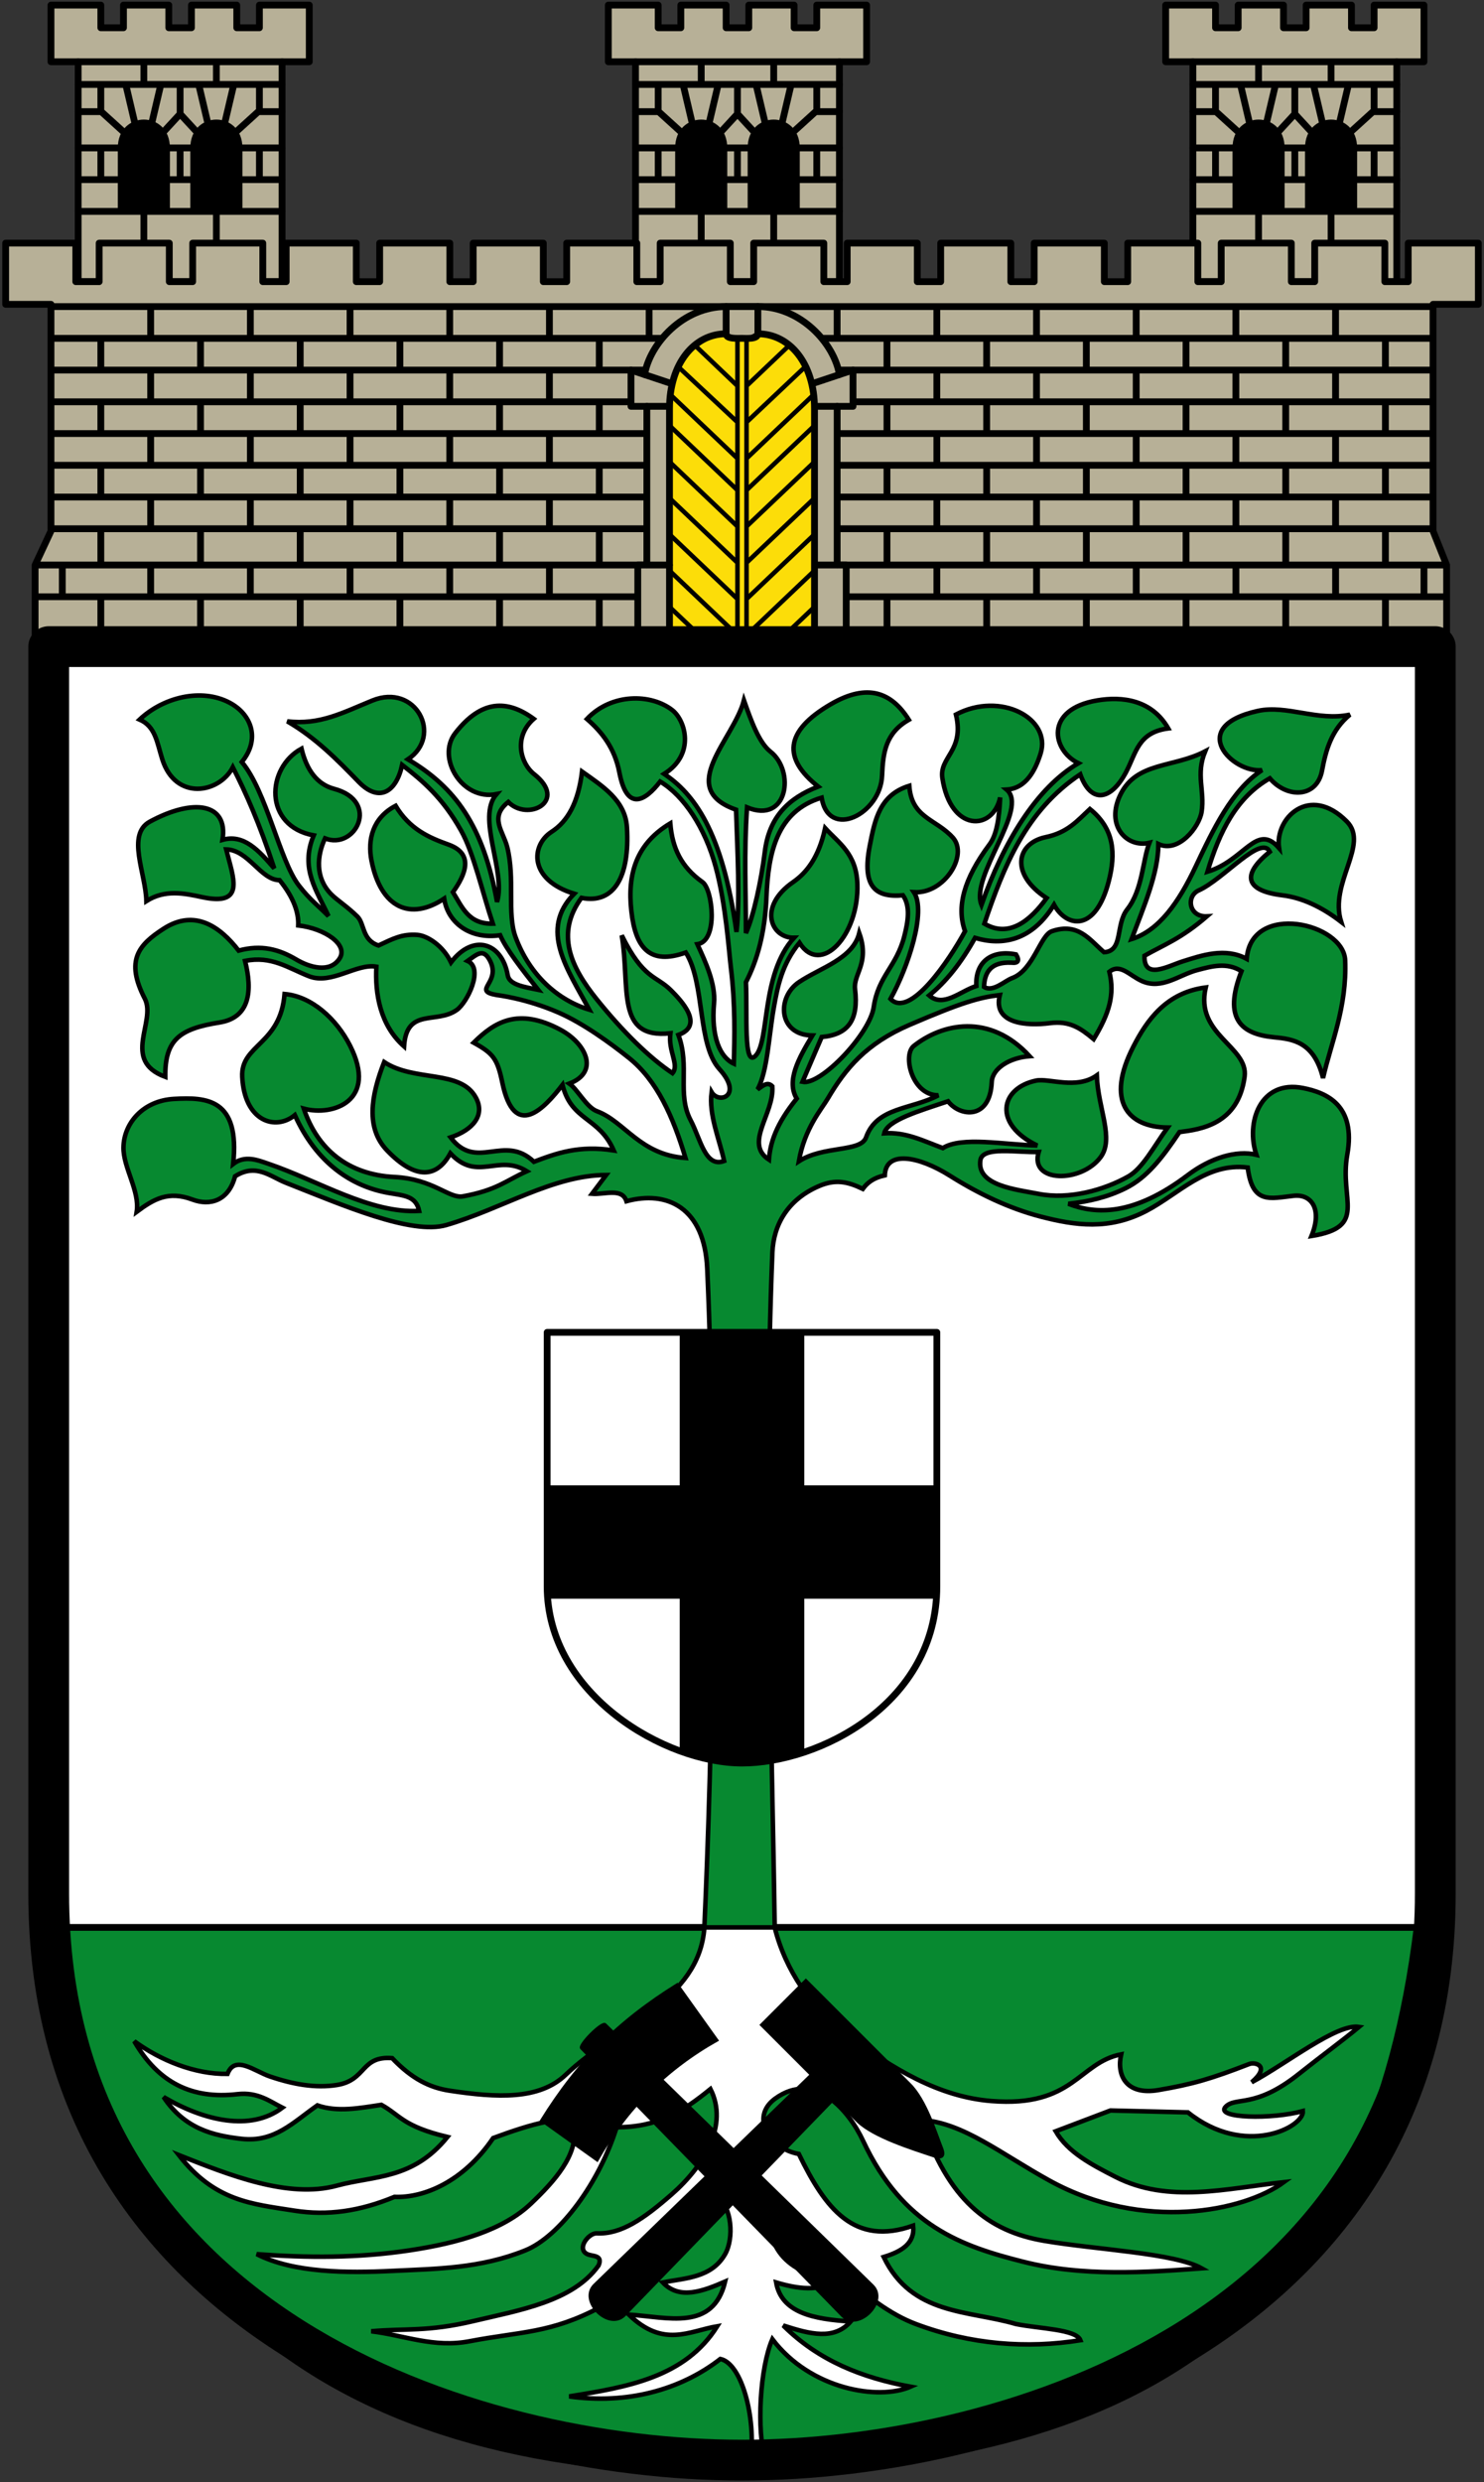 <svg xmlns="http://www.w3.org/2000/svg" width="655" height="1095" version="1.0" style="clip-rule:evenodd;fill-rule:evenodd;image-rendering:optimizeQuality;shape-rendering:geometricPrecision;text-rendering:geometricPrecision"><rect width="100%" height="100%" fill="#333333" stroke="none"/><path d="M-12 308v550c0 190 184 250 304 250s304-60 304-250V308Z" style="fill:#fff;stroke:none;stroke-width:18;stroke-linecap:round;stroke-linejoin:round;stroke-miterlimit:4;stroke-dasharray:none;stroke-opacity:1" transform="translate(35.5 -22.75)"/><path d="M-10 873h600c-19.726 161.609-110.493 238.29-300 240-189.507 1.71-280-90-300-240Z" style="fill:#078930;stroke:#000;stroke-width:3;stroke-linecap:butt;stroke-linejoin:miter;stroke-miterlimit:4;stroke-dasharray:none;stroke-opacity:1" transform="translate(35.5 -22.75)"/><path style="fill:#fff;stroke:#000;stroke-width:2;stroke-linecap:butt;stroke-linejoin:miter;stroke-miterlimit:4;stroke-dasharray:none;stroke-opacity:1" d="M275.12 873c-2.186 32.443-38.975 43.683-61.155 64.966-11.693 11.22-30.357 10.218-51.242 7.065-8.837-1.334-16.742-5.248-25.407-14.366-13.975-1.076-11.23 9.793-24.472 11.865-9.378 1.468-19.253-.29-29.474-3.773-6.864-2.339-15.457-9.665-18.729-1.128-14.6.223-29.673-6.065-41.154-14.417 10.692 18.438 25.604 25.641 45.558 23.343 8.925-1.027 14.219 3.148 19.815 5.98-14.038 10.582-34.56 5.8-52.43-4.708 9.245 13.962 21.79 17.01 34.434 18.442 14.494 1.642 22.757-7.259 33.44-14.762 8.888 3.103 18.607 1.209 28.254-.244 8.495 4.724 9.44 9.448 29.18 14.173-15.285 18.916-32.263 16.97-48.802 21.473-21.434 5.838-47.703-4.717-69.786-13.482 15.864 20.4 32.132 21.546 51.058 24.523 14.594 2.295 28.752.29 44.135-6.08 12.801.552 30.392-6.555 43.555-25.946 16.079-5.963 34.657-11.595 35.697-4.657 1.814 12.104-8.635 23.71-19.023 33.584-12.274 11.666-31.75 17.323-53.509 20.607-22.858 3.45-45.395 3.365-67.53 1.667 16.268 8.317 39.872 8.384 59.935 7.402 19.467-.953 38.743-1.021 58.653-9.07 15.224-6.153 32.74-29.988 40.262-54.291 18.051-.034 28.867-6.644 41.432-16.868 8.038 15.879-2.732 33.933-17.264 46.586-12.214 10.636-22.078 17.576-32.952 17.07-3.552-.165-9.065 6.801-4.168 9.17 2.284 1.106 7.015.269 5.002 5.003-11.297 15.937-35.33 19.806-55.125 24.514-20.436 4.86-30.374 3.16-45.213 4.522 14.385 1.718 27.565 7.444 43.37 4.404 22.673-4.36 35.85-3.408 57.802-15.099l51.689-48.354c6.22 3.974 7.357 17.954 3.335 25.01-6.028 10.576-17.685 10.528-27.512 12.506 7.458 7.868 17.84 3.766 27.512-.396-5.302 22.045-25.261 15.69-42.519 14.57 15.3 14.864 26.687 7.226 39.04 5.144-14.138 22.538-39.672 26.843-65.331 30.948 25.469 3.573 49.087-2.822 66.704-16.522 9.48 2.003 15.701 25.838 13.39 44.347l6.417.547c-3.85-13.698-2.41-40.712 3.141-53.627 16.877 22.255 46.932 27.119 60.97 20.977-21.118-3.866-40.528-11.39-56.161-27.006 11.9 3.863 22.458 6.607 29.769-1.769-16.315-.987-30.576-3.8-32.91-17.213 9.511 2.819 18.724 4.137 26.678-.833-22.922-3.275-32.195-15.235-29.18-35.016 21.184 21.503 41.836 45.816 64.195 54.19 24.206 9.067 48.821 10.935 72.615 7.15-1.93-4.899-18.083-5.056-28.429-7.15-21.104-6.18-46.008-3.813-58.41-29.575 7.984-2.44 13.914-6.052 12.994-13.827-25.864 9.124-38.634-7.218-50.46-31.63-13.107-2.312-21.564-16.296-10.492-24.37 17.643-12.868 32.781 5.582 38.839 18.534 17.647 37.737 43.62 46.567 70.956 53.45 26.003 6.546 53.773 4.677 78.528 2.846-12.167-6.783-45.987-8.152-69.45-12.11-24.916-4.204-42.606-18.294-54.19-53.357 18.453 1.227 35.031 14.968 56.59 26.822 41.293 22.703 85.757 13.504 103.286.631-25.417 2.748-50.908 9.594-74.3-2.34-10.87-5.546-21.03-10.9-26.383-20.11l24.177-9.171 34.181.834c25.144 20.09 51.313 6.493 50.755-.599-13.474 3.777-39.128 3.28-34.08-1.902 4.45-4.57 12.955.96 32.186-14.372 9.539-7.604 19.4-14.807 26.66-20.837-9.862-1.525-31.94 16.19-47.377 24.421 8.38-7.149 1.641-9.096-1.078-8.042-16.916 6.556-24.889 8.89-40.084 11.487-14.2 2.425-18.54-6.433-16.456-15.757-18.72 3.617-20.987 23.467-57.23 20.598-23.146-1.832-43.51-14.11-64.237-29.524-15.084-11.218-26.796-28.313-31.445-47.071" transform="translate(35.77 -22.75)"/><path style="fill:#078930;stroke:#000;stroke-width:2;stroke-linecap:butt;stroke-linejoin:miter;stroke-miterlimit:4;stroke-dasharray:none;stroke-opacity:1" d="M306.16 873h-31.04c3.504-78.575 5.802-186.564 1.271-290.442-1.187-27.219-17.767-34.78-35.664-29.903-1.95-6.078-9.72-2.84-15.191-3.285l6.232-8.286c-23.31.032-46.152 14.999-70.52 22.072-15.473 4.492-45.682-8.734-70.795-18.627-6.96-2.742-13.109-8.778-22.468-2.882-2.826 10.797-11.043 13.181-18.797 10.275-10.693-4.008-17.166-.157-24.624 5.39 1.46-9.136-6.024-19.546-5.84-28.51.22-10.677 8.727-20.513 22.246-21.277 14.408-.814 29.247-.185 26.172 28.684 5.199-4.05 11.034-1.605 15.394-.127 22.412 7.594 45.092 22.062 66.696 20.842-1.392-6.5-6.405-6.728-13.215-7.879-16.812-2.841-32.231-13.492-41.655-34.378-8.446 6.998-22.193 2.924-23.221-16.842-.747-14.362 16.864-14.105 18.687-36.585 11.948 1.008 22.888 10.95 28.9 22.786 12.348 24.31-7.456 31.256-20.41 27.794 6.053 18.01 19.62 29.128 39.975 30.148 17.198.863 24.154 9.65 30.265 8.53 14.979-2.743 18.729-6.783 28.194-11.081-12.702-7.903-21.82 4.957-33.752-7.9-5.91 10.925-15.397 11.812-27.941-1.271-9.463-9.87-7.12-24.013-1.272-38.99 13.398 8.862 33.7 3.21 40.456 15.646 4.29 7.896-1.407 14.328-11.142 17.6 11.365 15.1 23.653-1.827 36.784 10.746 9.906-3.762 19.93-7.39 35.218-5.002-6.546-14.968-18.65-12.85-22.603-28.935-7.898 10.21-21.209 24.875-26.586-1.078-2.18-10.53-4.049-12.795-12.624-17.541 9.158-9.085 19.585-15.621 38.157-5.77 11.515 6.11 17.47 18.713 4.076 23.841 3.563 2.451 7.55 10.473 12.207 12.195 12.233 4.523 18.919 19.203 39.053 20.623-5.458-18.183-12.563-34.266-25.01-44.186-8.207-6.54-20.127-15.228-31.053-19.983-14.5-6.311-27.25-7.718-27.25-7.718-11.577-2.032 2.99-5.547-3.533-16.125-2.758-4.473-5.645-1.477-9.324 1.088 7.277 3.301-.137 18.306-4.758 21.604-9.01 6.43-22.174-1.19-23.293 16.09-10.584-9.355-12.833-23.214-12.22-35.167-8.792-1.563-19.835 8.142-29.76 4.21-9.399-3.724-16.514-9.095-28.202-6.762 3.347 13.2 2.174 25.034-11.276 27.167-17.697 2.806-24.116 7.673-23.924 23.992-19.56-7.245-3.821-24.384-9.037-34.485-8.79-17.028-2.577-23.861 8.346-30.906 13.798-8.899 25.018-.712 33.07 9.685 9.944-2.668 17.7-.66 25.482 3.957 5.526 3.279 14.657 6.21 19.024-.395 4.104-6.208-6.599-13.355-18.199-14.662.235-5.908-2.177-12.478-8.227-19.958-8.324-.023-13.724-13.377-23.596-13.583 3.27 12.904 8.646 25.221-10.695 21.036-7.992-1.73-16.343-3.402-24.514 1.768-.269-12.265-8.931-29.38 1.575-35.065 19.165-10.37 34.601-8.255 32.017 8.05 9.322-2.638 15.844 4.453 22.855 12.598-6.557-19.938-12.514-33.281-18.29-44.632-5.957 11.531-25.292 14.986-31.142-3.528-2.347-7.43-2.98-14.44-10.004-17.508 10.444-9.828 27.215-14.014 39.672-7.453 9.87 5.2 13.66 16.196 5.44 26.182 10.916 12.962 16.693 43.471 25.162 54.443 5.036 6.523 8.76 9.108 13.095 13.532-4.984-10.931-12.72-20.946-6.526-35.604-22.207-4.11-20.988-29.757-5.381-38.258 2.25 9.456 6.913 15.734 14.307 17.701 20.69 5.505 9.434 27.162-3.924 21.879-3.588 7.616-4.372 17.221 2.484 24.406 2.712 2.842 7.164 5.486 11.843 10.124 3.143 3.116 1.968 10.374 9.278 12.713 6.487-3.033 10.395-5.142 17.103-4.674 4.371.305 11.337 4.685 14.897 12.127 9.878-12.982 22.564-8.623 25.02 5.675.734 4.277 7.385 5.184 13.44 6.426-7.216-9.108-14.186-18.052-16.775-24.076-13.113 1.986-23.082-5.373-24.708-16.144-14.82 9.864-27.94 4.278-32.076-16.767-1.793-9.12.44-18.824 10.653-24.177 6.135 10.203 14.456 13.94 23.317 17.103 11.342 4.05 7.614 13.096 1.971 20.994 4.057 6.442 6.8 14.198 17.609 13.887-4.61-13.803-8.439-31.11-13.97-40.985-8.15-14.548-16.859-21.896-26.048-29.045-2.604 11.968-10.136 16.815-19.175 7.503-9.487-9.774-19.025-19.485-31.537-26.729 14.366 1.748 24.57-3.876 37.567-9.17 19.117-7.788 31.331 15.431 15.688 25.945 20.932 12.334 33.234 29.204 39.336 62.873 4.082-13.654-9.239-37.156-.244-47.538-15.232 3.033-26.562-16.087-18.25-26.837 11.626-15.034 23.126-14.816 34.688-6.368-9.157 8.123-5.74 19.748.135 24.37 15.152 11.925-2.708 21.108-11.377 12.313-8.532 6.82-2.242 12.801-.456 19.9 3.51 13.953-.154 29.28 3.647 39.604 6.238 16.942 18.684 27.897 32.565 32.118-9.727-18.086-22.208-35.256-6.66-51.159-20.178-6.165-19.114-21.41-9.972-27.31 7.2-4.646 11.787-13.001 13.44-26.568 8.944 6.37 19.102 12.665 19.815 24.565 1.335 22.254-5.94 33.985-20.068 31.141-11.656 15.867-4.539 30.723 6.73 44.725 11.428 14.202 23.195 25.778 33.448 32.615 3.113-3.677-1.986-9.657-.935-17.608-24.468 2.686-17.586-20.18-21.473-43.21 9.591 19.47 15.084 17.634 21.667 24.178 4.498 4.47 15.045 15.497 3.335 19.764 5.17 13.749-.7 26.033 5.398 37.61 4.459 8.463 6.465 21.097 14.813 18.004-2.252-10.134-6.817-20.267-5.55-30.4 3.251 5.5 14.048 1.59 3.487-10.106-9.903-10.967-6.302-37.921-14.873-51.462-16.03 5.723-22.218-2.103-24.025-18.3-1.869-16.747 2.451-29.871 17.18-38.67.901 10.934 4.829 19.253 14.214 25.896 4.492 3.18 7.083 26.073-2.257 27.41 3.446 7.522 8.133 17.377 7.343 26.156-1.306 14.517 2.595 23.758 8.742 26.544.352-11.425.719-25.746-1.322-42.594-.849-7.004-2.115-27.37-6.67-44.186-4.624-17.073-13.93-31.378-24.514-37.66-6.513 8.384-14.597 13.672-18.004-4.024-2.076-10.782-7.692-17.853-14.325-23.588 10.872-11.507 28.33-11.217 37.668-3.924 5.874 4.587 10.226 19.534-3.588 28.152 12.903 8.67 25.677 24.788 31.934 69.693 1.582-14.124.474-34.527-.194-53.904-26.816-9.39-.98-31.003 3.487-48.262 3.228 9.246 6.636 18.675 11.713 22.662 10.903 8.561 7.698 32.06-10.35 24.573-1.415 20.993-.477 37.278-.488 55.462 3.402-7.59 6.76-23.14 8.337-35.85 1.893-15.254 10.255-23.61 23.546-28.783-15.513-12.331-15.096-24.342 5.693-36.405 16.106-9.346 26.695-5.168 34.325 6.94-10.173 5.812-11.407 14.277-11.815 24.63-.667 16.925-23.533 28.532-26.687 9.728-19.887 5.945-23.538 24.582-24.33 43.655-.68 16.414-4.241 28.422-9.069 37.76.661 13.546-1.168 37.824 4.169 32.515 6.417-6.383 2.319-35.971 17.07-52.144-10.212.22-16.106-13.701-.396-24.556 5.957-4.116 11.324-10.895 14.122-23.79 6.123 6.654 13.774 11.318 14.223 24.624.764 22.598-16.144 40.876-25.567 25.937-7.656 9.281-9.67 19.183-11.368 28.935-2.144 12.312-2.777 27.86-7.107 35.756 2.17-1.463 4.34-3.648 6.51-1.359.858 12.207-12.65 25.108-1.5 32.367.55-7.373 3.123-15.664 12.262-26.94-4.682-7.786.796-17.749 6.913-27.849-15.119-.206-15.88-16.853-5.895-23.563 9.502-6.386 23.738-10.196 26.586-21.608 4.729 13.271-2.67 18.022-1.87 24.716 1.644 13.75-3.06 20.078-14.703 21.128l-8.497 19.774c8.026 1.716 29.72-21.103 31.445-32.961 2.015-13.86 10.095-17.803 13.533-31.386 1.599-6.319 2.79-13.036-.64-17.945-12.198 1.116-18.127-3.846-14.662-21.718 2.26-11.648 4.382-22.566 17.466-26.586 1.035 14.281 11.685 14.525 19.226 22.846 6.948 7.667-3.69 24.949-17.18 24.085 5.676 8.52-2.78 33.545-10.34 47.074 8.527 8.915 26.051-17.166 32.91-29.861-3.793-10.562-.741-22.816 10.837-38.35 3.13-4.199 4.246-11.494 4.666-20.649-3.2 14.906-21.879 15.41-25.508-8.53-1.425-9.395 9.837-11.938 5.987-28.051 19.654-10.355 42.238 1.66 37.365 17.213-2.285 7.292-6.364 15.418-15.015 15.89 10.118 8.415-16.218 38.093-11.082 50.865 9.773-27.802 24.365-51.674 42.78-62.486-11.705-5.722-15.041-23.797 8.328-27.714 10.994-1.843 24.031-.337 31.335 12.362-13.391 1.727-14.112 10.787-18.678 19.369-6.526 12.265-15.35 14.207-20.16.884-24.03 16.001-33.741 40.594-42.325 65.862 10.965 6.512 20.387-1.477 27.47-11.276-16.318-10.634-13.303-24.209-.405-26.88 9.797-2.03 14.19-7.454 19.52-12.404 10.876 8.754 11.405 19.727 8.364 31.654-5.911 23.18-18.786 20.462-24.195 10.56-9.752 15.885-22.778 18.251-34.872 14.62-5.971 10.81-12.71 19.313-20.253 25.407 6.317 5.547 13.825-2.008 20.842-4.169-.584-10.2 6.231-16.154 17.508-13.928 1.704 2.813.914 3.963-2.098 3.633-8.86-.404-11.79 4.044-12.033 10.691 3.913 2.493 9.176-2.707 12.357-3.871 9.47-3.467 12.42-18.937 17.614-20.702 11.671-3.966 16.614 3.8 22.998 9.272 8.625-.438 4.922-12.124 10.244-18.906 6.79-8.651 6.744-21.544 9.774-29.365-9.99 2.368-19.567-7.642-12.717-21.39 7.18-14.41 23.384-11.643 37.34-18.964-4.253 10.307-.135 17.17-1.566 26.67-1.018 6.762-10.294 18.436-19.091 14.223.003 12.8-6.415 27.601-11.823 41.947 12.144-3.753 20.853-16.311 28.202-31.833 7.823-16.52 15.994-33.942 29.382-42.712-12.95 1.497-33.558-19.086-1.954-26.097 12.816-2.843 26.562 4.68 40.742 1.625-8.138 6.71-10.616 15.59-12.312 24.666-2.283 12.218-15.505 12.293-23.049 3.427-14.754 8.38-22.245 23.575-27.512 41.197 16.425-4.956 21.648-21.852 31.588-10.434-1.971-13.1 13.421-28.355 29.912-11.722 10.087 10.173-7.921 27.095-2.501 44.278-8.649-6.677-17.353-10.664-25.946-11.722-17.016-2.095-17.691-9.413-5.54-19.226-3.815-7.742-20.264 12.02-31.387 17.07-5.683 2.58-4.377 11.822 3.63 11.428-11.577 9.983-18.864 12.459-27.563 17.406-.328 10.849 10.33 4.522 16.982 2.437 8.132-2.55 18.65-6.254 28.14-1.064 1.869-25.229 42.828-15.838 43.452.648.79 20.82-6.273 36.52-9.768 51.925-3.938-15.945-13.232-17.19-21.626-17.996-14.294-1.373-22.653-7.94-14.366-29.137-6.515-4.103-13.153-2.155-19.545-.489-7.989 2.082-15.559 8.752-24.338 4.868-5.591-2.473-9.623-7.989-14.434-4.135 2.479 10.187-.14 18.533-6.914 29.727-5.672-4.701-10.518-8.224-19.351-7.066-9.957 1.306-25.332.447-22.081-12.404-9.147 1.092-16.744 3.246-39.773 13.137-19.267 8.275-28.368 19.33-36.144 32.514-2.907 4.93-10.228 13.139-12.8 27.714 10.827-7.034 27.334-3.943 29.668-10.552 4.773-13.517 19.975-12.206 31.924-18.576-11.653.1-15.9-17.775-10.838-21.778 12.381-9.789 33.387-14.743 51.109 4.523-8.71.638-16.466 5.342-16.725 11.419-.72 16.88-14.118 15.302-19.276 8.48-12.726 4.262-26.797 8.345-28.16 14.122 9.575-.652 17.056 3.282 25.852 6.527 8.273-5.276 27.083-1.48 41.685-1.129-19.785-9.546-16.222-25.374-.547-28.64 5.702-1.189 17.834 4.103 26.83-2.308.51 14.73 7.837 27.876 1.625 36.153-8.522 11.355-31.438 11.354-27.276-2.367-9.452.342-24.754-2.653-25.735 3.63-1.747 11.186 15.59 12.885 25.743 14.863 13.41 2.613 28.879-1.669 39.53-7.697 6.364-3.602 11.177-12.982 17.355-21.575-17.61-.172-27.405-11.645-15.158-35.605 6.003-11.745 14.534-23.969 31.993-26.19-4.912 20.902 18.932 25.965 17.153 39.378-2.806 21.157-19.589 23.24-28.741 24.421-7.813 11.67-14.428 20.109-23.782 24.767-8.009 3.988-16.494 5.946-25.255 6.863 11.947 4.65 28.624 5.57 52.767-12.7 9.9-7.49 21.317-11.07 30.207-8.917-4.756-14.134 1.637-33.21 20.649-29.432 10.368 2.06 23.36 7.538 19.47 29.373-3.604 20.23 9.28 31.841-15.799 35.9 4.936-12.051-.122-18.598-7.84-17.752-10.497 1.15-18.248 3.944-20.303-12.464-18.232-2.265-30.339 11.6-44.725 19.133-16.45 8.613-31.44 6.463-46.687 2.501-13.883-3.606-27.336-10.032-40.16-18.097-13.748-8.645-28.238-11.21-28.599-.092-5.048 1.087-7.789 3.328-9.71 5.979-6.878-3.295-12.146-4.329-19.368-1.23-13.666 5.862-20.045 16.945-20.548 29.28-4.102 100.561-.169 212.39 1.027 297.735Z" transform="translate(35.77 -22.75)"/><path style="fill:none;stroke:#000;stroke-width:3;stroke-linecap:round;stroke-linejoin:round;stroke-miterlimit:4;stroke-dasharray:none;stroke-opacity:1" d="M206 610.5h172v112c0 52-52.222 78.007-86 78-33.778-.007-86-30-86-78z" transform="translate(35.5 -22.75)"/><path style="fill:#000;stroke:none;stroke-width:1px;stroke-linecap:butt;stroke-linejoin:miter;stroke-opacity:1" d="M264.5 611v67h-58v50h58v67c14.986 5.357 37.688 7.963 55 0v-67h58v-50h-58v-67z" transform="translate(35.5 -22.75)"/><path d="m211.748 928.342 115.258 118.087c7.071 7.07 20.506-6.364 13.435-13.435L222.355 917.735c-1.415-1.414-12.021 9.193-10.607 10.607z" style="fill:#000;stroke:#000;stroke-width:1px;stroke-linecap:butt;stroke-linejoin:miter;stroke-opacity:1" transform="translate(44.786 -24.75)"/><path d="M254.174 900.058c-26.163 16.263-43.84 33.94-60.104 60.104l24.749 17.677c12.728-22.627 30.406-40.305 53.033-53.033z" style="fill:#000;stroke:#000;stroke-width:1px;stroke-linecap:butt;stroke-linejoin:miter;stroke-opacity:1" transform="translate(44.786 -24.75)"/><path d="m303.237 918.316 42.426 42.426c7.124 7.019 24.069 12.265 33.941 15.557 3.723 1.241 4.845-.235 3.536-3.536-2.674-6.743-7.071-21.213-14.142-28.284l-45.962-45.962Z" style="fill:#000;stroke:#000;stroke-width:1px;stroke-linecap:butt;stroke-linejoin:miter;stroke-opacity:1" transform="translate(32.651 -25.058)"/><path d="m339.5 926.503-109.885 106.49c-7.07 7.072 6.364 20.507 13.436 13.436l106.49-109.885z" style="fill:#000;stroke:#000;stroke-width:1px;stroke-linecap:butt;stroke-linejoin:miter;stroke-opacity:1" transform="translate(32.651 -25.058)"/><path transform="translate(35.5 -18.75)" d="M255 21v10h10V21h20v10h10V21h20v10h10V21h22v25h-12v97h-90V46h-12V21Z" style="fill:#b7b097;fill-opacity:1;stroke:#000;stroke-width:3;stroke-linecap:round;stroke-linejoin:round;stroke-miterlimit:4;stroke-dasharray:none;stroke-opacity:1"/><path transform="translate(35.5 -18.75)" d="M263 112h22V84c0-16-22-16-22 0zM295 112h22V84c0-16-22-16-22 0z" style="fill:#000;stroke:#000;stroke-width:1px;stroke-linecap:butt;stroke-linejoin:miter;stroke-opacity:1"/><path transform="translate(35.5 -18.75)" d="m298.2 56 4 17m22.3-5-11 10m.2-22-4 17M290 69l8.3 9m-8.3-9-8.3 9m-.2-22-4 17m-22.3-5 11 10m-.2-22 4 17m55-17v12h10m-29 44v14m19-42v14m-19-52v10m-32 70v-14m0-66v10m-19 28v14m0-42v12h-10m45 16v14m0-42v13m-45 43h90m-90-14h90m-90-14h90m-90-28h90m-90-10h90" style="fill:none;stroke:#000;stroke-width:3;stroke-linecap:round;stroke-linejoin:round;stroke-miterlimit:4;stroke-dasharray:none;stroke-opacity:1"/><path style="fill:#b7b097;fill-opacity:1;stroke:#000;stroke-width:3;stroke-linecap:round;stroke-linejoin:round;stroke-miterlimit:4;stroke-dasharray:none;stroke-opacity:1" d="M255 21v10h10V21h20v10h10V21h20v10h10V21h22v25h-12v97h-90V46h-12V21Z" transform="translate(-210.5 -18.75)"/><path style="fill:#000;stroke:#000;stroke-width:1px;stroke-linecap:butt;stroke-linejoin:miter;stroke-opacity:1" d="M263 112h22V84c0-16-22-16-22 0zM295 112h22V84c0-16-22-16-22 0z" transform="translate(-210.5 -18.75)"/><path style="fill:none;stroke:#000;stroke-width:3;stroke-linecap:round;stroke-linejoin:round;stroke-miterlimit:4;stroke-dasharray:none;stroke-opacity:1" d="m298.2 56 4 17m22.3-5-11 10m.2-22-4 17M290 69l8.3 9m-8.3-9-8.3 9m-.2-22-4 17m-22.3-5 11 10m-.2-22 4 17m55-17v12h10m-29 44v14m19-42v14m-19-52v10m-32 70v-14m0-66v10m-19 28v14m0-42v12h-10m45 16v14m0-42v13m-45 43h90m-90-14h90m-90-14h90m-90-28h90m-90-10h90" transform="translate(-210.5 -18.75)"/><path style="fill:#b7b097;fill-opacity:1;stroke:#000;stroke-width:3;stroke-linecap:round;stroke-linejoin:round;stroke-miterlimit:4;stroke-dasharray:none;stroke-opacity:1" d="M255 21v10h10V21h20v10h10V21h20v10h10V21h22v25h-12v97h-90V46h-12V21Z" transform="translate(281.5 -18.75)"/><path style="fill:#000;stroke:#000;stroke-width:1px;stroke-linecap:butt;stroke-linejoin:miter;stroke-opacity:1" d="M263 112h22V84c0-16-22-16-22 0zM295 112h22V84c0-16-22-16-22 0z" transform="translate(281.5 -18.75)"/><path style="fill:none;stroke:#000;stroke-width:3;stroke-linecap:round;stroke-linejoin:round;stroke-miterlimit:4;stroke-dasharray:none;stroke-opacity:1" d="m298.2 56 4 17m22.3-5-11 10m.2-22-4 17M290 69l8.3 9m-8.3-9-8.3 9m-.2-22-4 17m-22.3-5 11 10m-.2-22 4 17m55-17v12h10m-29 44v14m19-42v14m-19-52v10m-32 70v-14m0-66v10m-19 28v14m0-42v12h-10m45 16v14m0-42v13m-45 43h90m-90-14h90m-90-14h90m-90-28h90m-90-10h90" transform="translate(281.5 -18.75)"/><path d="M617 126h-30.952v17H575.73v-17h-30.952v17H534.46v-17h-30.952v17H493.19v-17h-30.952v17h-10.317v-17h-30.953v17h-10.317v-17h-30.953v17h-10.317v-17h-30.952v17H328.11v-17H297.16v17H286.84v-17H255.89v17H245.57v-17H214.62v17h-10.317v-17h-30.953v17h-10.317v-17h-30.953v17h-10.317v-17H90.81v17H80.492v-17H49.54v17H39.222v-17H8.27v17H-2.048v-17H-33v27h20v100l-7 15v40h623v-40l-6-15V153h20z" style="fill:#b7b097;fill-opacity:1;stroke:#000;stroke-width:3;stroke-linecap:butt;stroke-linejoin:round;stroke-miterlimit:4;stroke-dasharray:none;stroke-opacity:1" transform="translate(35.5 -18.75)"/><path style="fill:none;stroke:#000;stroke-width:3;stroke-linecap:butt;stroke-linejoin:round;stroke-miterlimit:4;stroke-dasharray:none;stroke-opacity:1" d="M593 282v-14m-215 0v14m44-14v14m44-14v14m44-14v14m44-14v14m-198 0v20m44-20v20m44-20v20m44-20v20m44-20v20m44-20v20m-198-64v14m44-14v14m44-14v14m44-14v14m44-14v14m-198 0v16m44-16v16m44-16v16m44-16v16m44-16v16m44-16v16m-198-58v14m44-14v14m44-14v14m44-14v14m44-14v14m-198 0v14m44-14v14m44-14v14m44-14v14m44-14v14m44-14v14m-198-56v14m44-14v14m44-14v14m44-14v14m44-14v14m-198 0v14m44-14v14m44-14v14m44-14v14m44-14v14m44-14v14m-242-56v14m44-14v14m44-14v14m44-14v14m44-14v14m44-14v14m-198 0v14m44-14v14m44-14v14m44-14v14m44-14v14m44-14v14M-8 282v-14m215 0v14m-44-14v14m-44-14v14m-44-14v14m-44-14v14m198 0v20m-44-20v20m-44-20v20m-44-20v20m-44-20v20M9 282v20m198-64v14m-44-14v14m-44-14v14m-44-14v14m-44-14v14m198 0v16m-44-16v16m-44-16v16m-44-16v16m-44-16v16M9 252v16m198-58v14m-44-14v14m-44-14v14m-44-14v14m-44-14v14m198 0v14m-44-14v14m-44-14v14m-44-14v14m-44-14v14M9 224v14m198-56v14m-44-14v14m-44-14v14m-44-14v14m-44-14v14m198 0v14m-44-14v14m-44-14v14m-44-14v14m-44-14v14M9 196v14m242-56v14m-44-14v14m-44-14v14m-44-14v14m-44-14v14m-44-14v14m198 0v14m-44-14v14m-44-14v14m-44-14v14m-44-14v14M9 168v14m-28 100h622m-622-14h622m-616-16h610m-610-14h610m-610-84h610m-610 70h610m-610-14h610m-610-14h610m-610-14h610m-610-14h610" transform="translate(35.5 -18.75)"/><path d="M338 303v-35h-4v-70h7v-16l-6 2c-2.354-13.736-17-30-36-30h-14c-19 0-33.646 16.264-36 30l-6-2v16h7v70h-4v35" style="fill:#b7b097;fill-opacity:1;stroke:#000200;stroke-width:3;stroke-linecap:round;stroke-linejoin:round;stroke-miterlimit:4;stroke-dasharray:none;stroke-opacity:1" transform="translate(35.5 -18.75)"/><path d="M259.5 303h65V198c-.278-26.154-17.68-30.55-25.231-32.988-4.527 3.76-9.534 4.156-15.171.14-5.585 1.831-26.162 10.652-24.598 32.848Z" style="fill:#fcdd09;stroke:#000;stroke-width:1px;stroke-linecap:butt;stroke-linejoin:miter;stroke-opacity:1" transform="translate(35.5 -18.75)"/><path style="fill:none;stroke:#000;stroke-width:2;stroke-linecap:butt;stroke-linejoin:miter;stroke-miterlimit:4;stroke-dasharray:none;stroke-opacity:1" d="M323.7 192.762 294 221m26.082-40.628L294 205m18.905-33.963L294 189m30.5 49L294 267m30.5-45L294 251m30.5-45L294 235m30.5 51-19.256 18.276M324.5 270 294 299m30.5-45L294 283m-33.7-90.238L290 221m-26.164-40.46L290 205m-19.055-34.175L290 189m-30.5 49 30.5 29m-30.5-45 30.5 29m-30.5-45 30.5 29m-30.5 51 19.257 18.276M259.5 270l30.5 29m-30.5-45 30.5 29m4-115v134m-4-134v134" transform="translate(35.5 -18.75)"/><path d="M250 272h10.06m63.94 0h10m-35-114v12m36 18-12 4m11 10h-10m0 105V203c0-20-11-33-25-33-.104 2.479-5 2-7 2s-7.104.375-7-2c-14 0-25 13-25 33v104m25-149v12m-36 18 12 4m-11 10h10" style="fill:none;stroke:#000200;stroke-width:3;stroke-linecap:round;stroke-linejoin:round;stroke-miterlimit:4;stroke-dasharray:none;stroke-opacity:1" transform="translate(35.5 -22.75)"/><path style="fill:none;stroke:#000;stroke-width:18;stroke-linecap:round;stroke-linejoin:round;stroke-miterlimit:4;stroke-dasharray:none;stroke-opacity:1" d="M-14 308v550c0 190 186 250 306 250s306-60 306-250V308Z" transform="translate(35.5 -22.75)"/></svg>